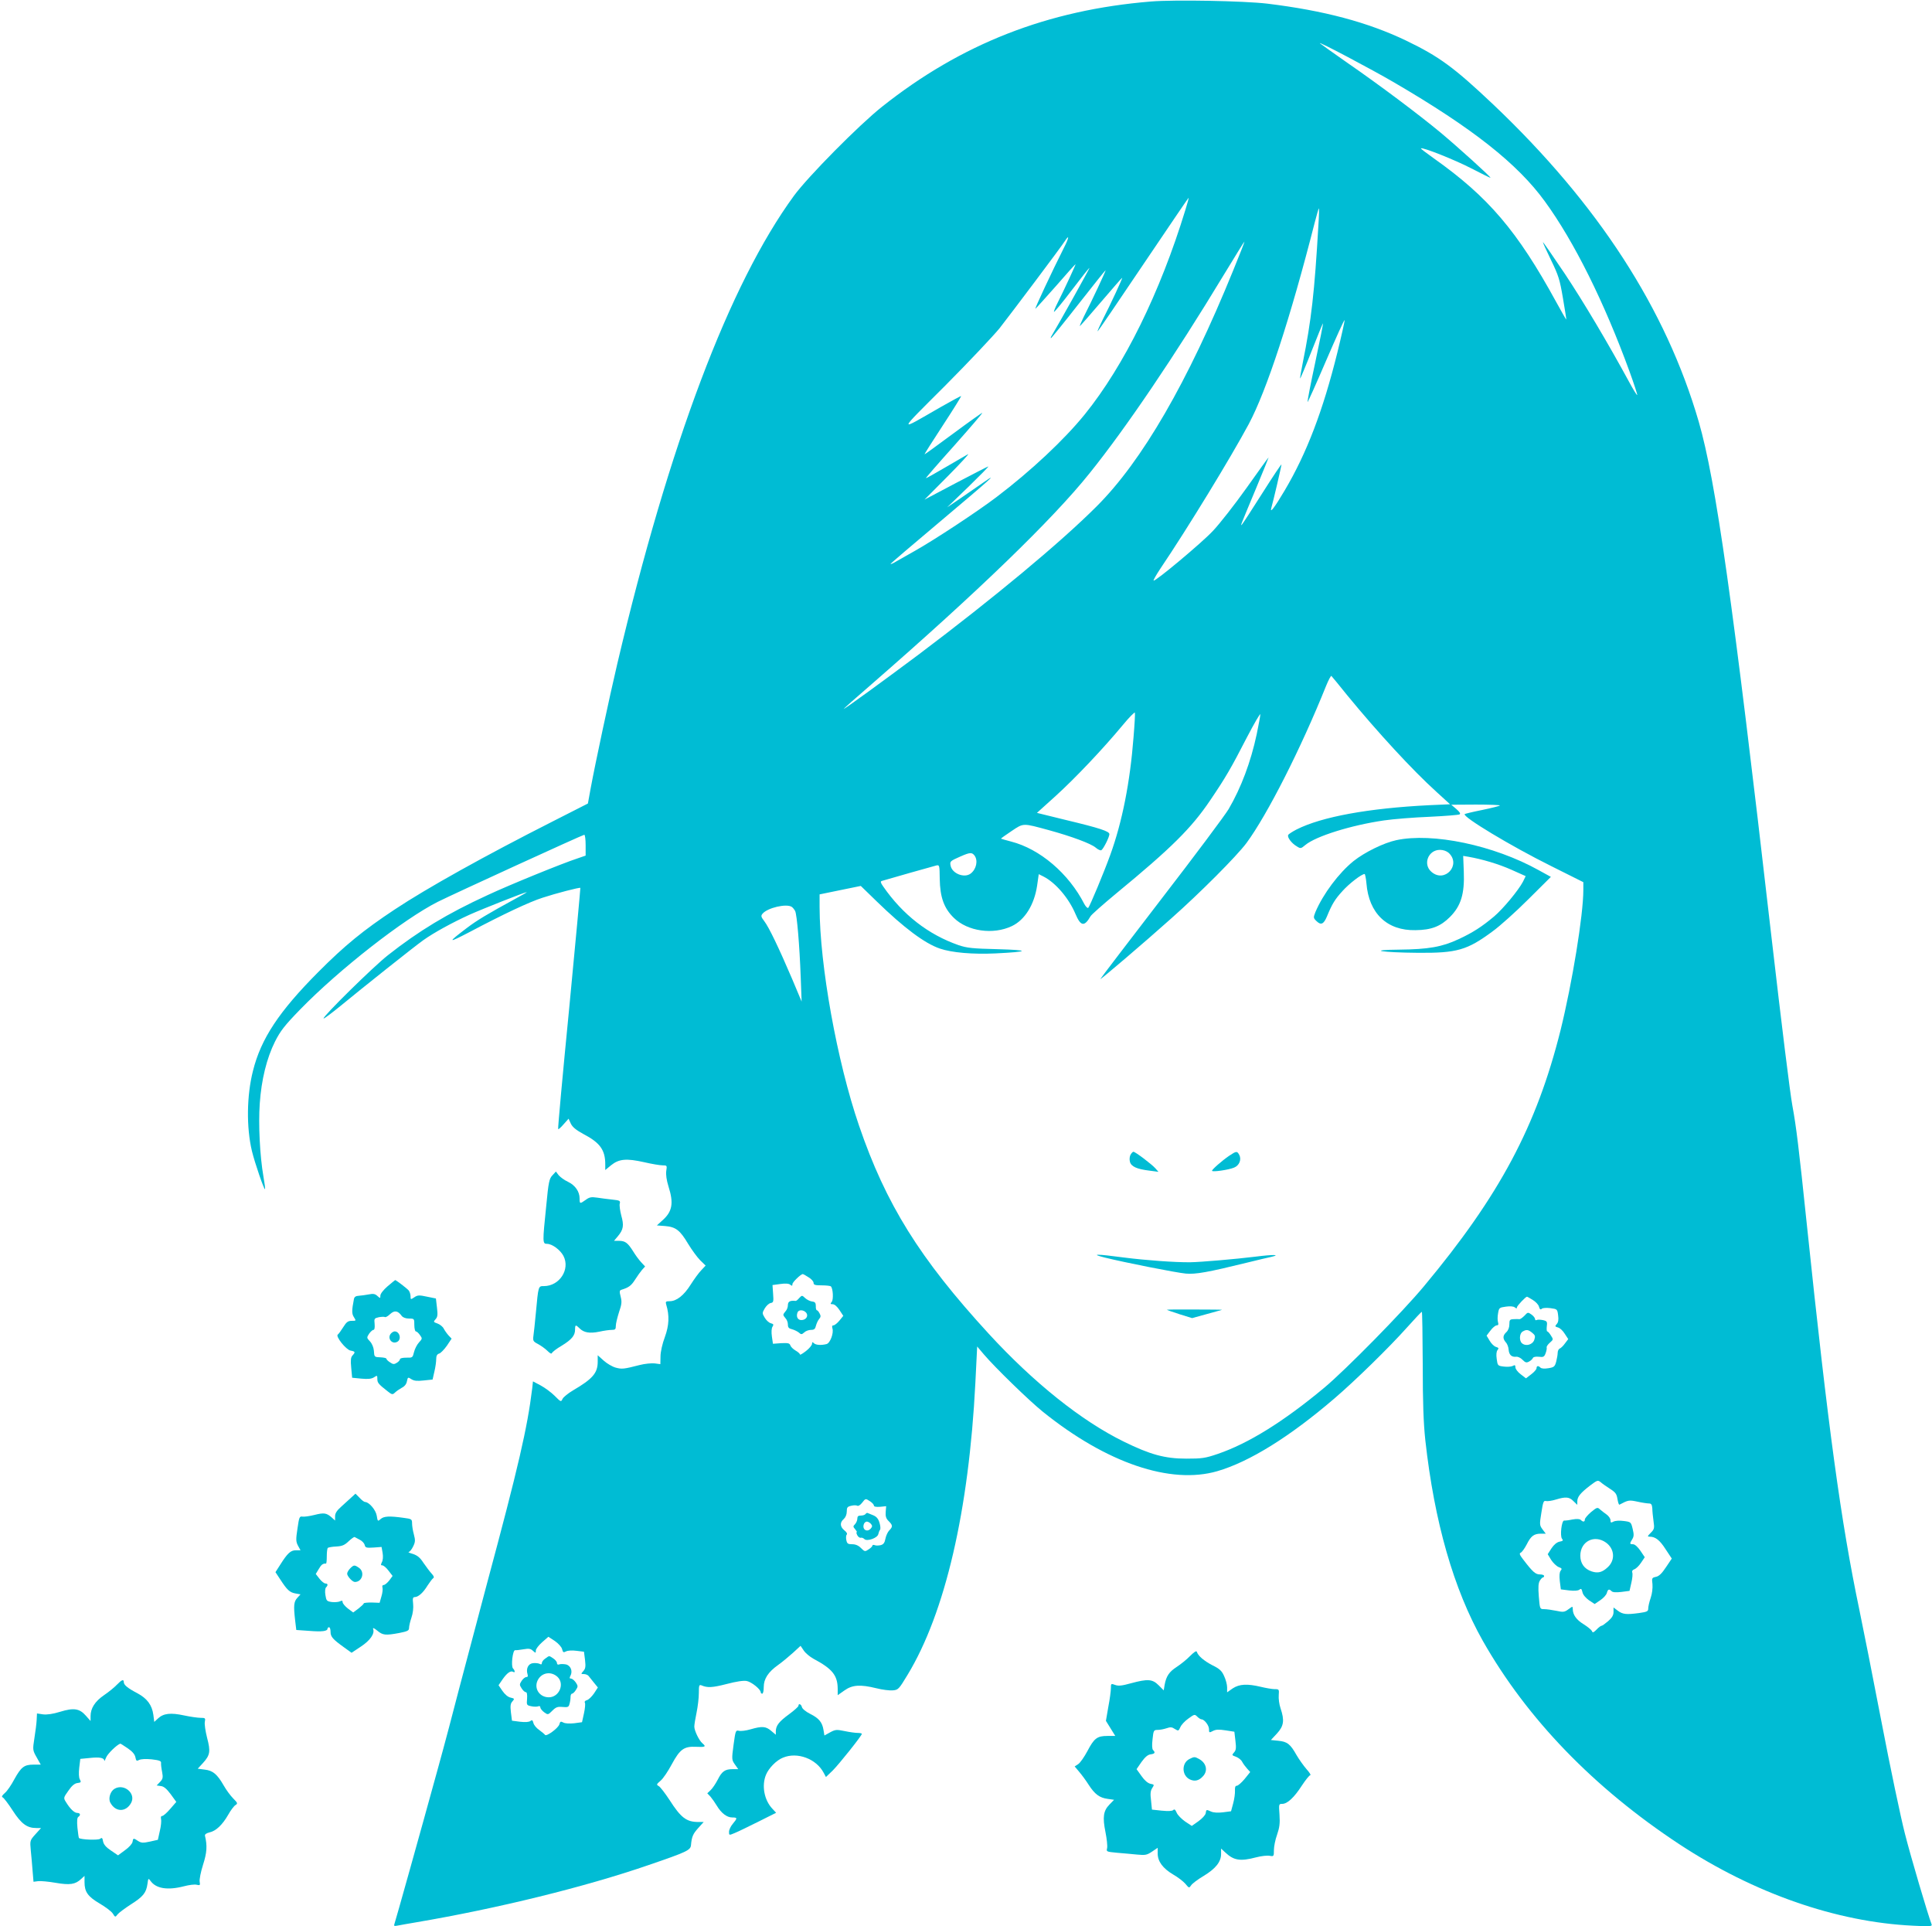 <?xml version="1.0" standalone="no"?>
<!DOCTYPE svg PUBLIC "-//W3C//DTD SVG 20010904//EN"
 "http://www.w3.org/TR/2001/REC-SVG-20010904/DTD/svg10.dtd">
<svg version="1.0" xmlns="http://www.w3.org/2000/svg"
 width="1280pt" height="1276pt" viewBox="0 0 1280 1276"
 preserveAspectRatio="xMidYMid meet">
<g transform="translate(0,1276) scale(0.1,-0.1)"
fill="#00bcd4" stroke="none">
<path d="M7625 12750 c-684 -56 -1256 -280 -1780 -696 -153 -121 -492 -464
-585 -591 -427 -584 -827 -1645 -1170 -3099 -53 -225 -147 -665 -177 -828
l-18 -99 -230 -117 c-454 -230 -836 -443 -1050 -585 -207 -137 -332 -239 -506
-414 -260 -261 -380 -442 -433 -655 -42 -165 -44 -375 -7 -531 20 -82 81 -259
87 -253 2 2 -3 41 -11 86 -23 132 -34 344 -24 482 11 158 46 300 101 410 36
71 63 106 167 213 257 264 684 598 912 713 104 52 960 444 970 444 5 0 9 -31
9 -69 l0 -69 -52 -18 c-99 -32 -453 -176 -598 -244 -266 -122 -457 -238 -660
-398 -96 -75 -436 -410 -426 -419 2 -3 53 35 113 84 147 121 486 391 548 435
70 50 193 117 305 168 89 40 368 150 380 150 3 0 -29 -19 -70 -41 -191 -104
-260 -146 -325 -195 -133 -101 -131 -105 15 -29 225 119 397 200 485 228 88
29 246 70 250 65 1 -2 -32 -361 -74 -798 -43 -437 -76 -797 -73 -800 2 -3 19
12 36 32 l33 37 15 -33 c12 -24 35 -42 84 -69 109 -57 144 -105 144 -200 l0
-38 39 32 c52 42 102 46 218 20 51 -12 106 -21 123 -21 29 0 30 -1 24 -38 -3
-24 2 -60 15 -102 36 -113 25 -168 -43 -227 l-34 -31 54 -4 c71 -6 99 -27 153
-118 25 -41 61 -90 80 -109 l36 -35 -29 -31 c-16 -16 -47 -59 -70 -95 -45 -72
-94 -110 -139 -110 -26 0 -29 -3 -23 -23 22 -72 19 -137 -9 -214 -17 -45 -29
-99 -29 -129 l-1 -51 -38 5 c-21 2 -66 -2 -100 -11 -105 -27 -117 -28 -158
-17 -22 6 -58 27 -80 47 l-39 35 0 -43 c0 -75 -34 -114 -164 -190 -32 -19 -63
-44 -69 -56 -10 -22 -11 -21 -52 20 -23 23 -65 54 -93 69 l-51 27 -5 -47 c-32
-261 -91 -517 -300 -1294 -68 -255 -151 -569 -185 -698 -33 -129 -96 -368
-141 -530 -121 -440 -280 -1007 -287 -1026 -5 -13 -1 -15 23 -10 16 3 70 13
119 21 542 92 1122 235 1540 379 257 88 280 99 283 133 5 56 13 74 48 113 l36
40 -35 0 c-79 0 -116 28 -192 147 -29 44 -61 86 -71 91 -16 9 -15 12 12 35 17
14 50 63 74 108 55 102 82 121 163 117 60 -3 67 1 41 23 -22 18 -54 84 -54
111 0 13 7 55 15 93 8 39 15 96 15 129 0 52 2 57 18 51 39 -17 72 -15 166 9
65 17 111 24 133 20 32 -6 93 -55 93 -75 0 -5 5 -9 10 -9 6 0 10 20 10 44 0
54 29 99 95 146 27 19 71 56 99 81 l50 46 21 -31 c11 -17 41 -42 65 -55 124
-66 159 -109 160 -198 l0 -43 44 31 c53 38 106 41 212 15 39 -10 88 -16 109
-14 36 3 40 7 98 103 249 411 406 1088 449 1933 l12 242 44 -52 c74 -87 301
-308 392 -381 421 -339 845 -483 1155 -393 213 62 480 228 775 481 139 119
362 337 480 469 52 58 97 106 100 106 3 0 5 -156 6 -348 0 -256 5 -388 17
-502 60 -543 188 -988 381 -1330 293 -516 735 -974 1303 -1348 495 -325 1040
-515 1547 -539 116 -6 129 -5 123 10 -25 66 -138 447 -177 602 -27 105 -97
437 -155 740 -58 302 -124 634 -146 739 -123 589 -206 1195 -349 2561 -52 500
-70 646 -95 780 -16 88 -69 516 -140 1130 -256 2227 -367 3007 -480 3400 -217
748 -667 1443 -1361 2102 -260 246 -358 318 -578 424 -255 122 -544 199 -921
245 -154 18 -611 27 -770 14z m1611 -536 c521 -304 818 -539 999 -788 194
-266 394 -669 561 -1127 30 -83 53 -153 51 -156 -3 -2 -26 36 -52 84 -145 266
-303 532 -428 720 -78 116 -143 210 -145 209 -1 -2 23 -55 54 -119 50 -103 58
-129 79 -253 13 -76 23 -139 22 -141 -1 -1 -31 51 -66 115 -258 472 -451 698
-813 954 -48 34 -86 63 -84 65 9 10 227 -77 333 -132 69 -36 127 -64 128 -63
4 5 -214 202 -330 299 -142 118 -404 315 -620 464 -93 65 -174 123 -180 128
-19 19 342 -172 491 -259z m-1383 -846 c-167 -546 -405 -1030 -666 -1353 -137
-169 -357 -375 -585 -548 -125 -95 -415 -286 -542 -357 -52 -29 -110 -62 -127
-72 -18 -11 -33 -17 -33 -14 0 3 143 125 318 272 344 290 402 341 302 271 -36
-25 -105 -73 -155 -107 l-90 -61 140 135 c77 75 137 136 133 136 -4 0 -100
-50 -215 -110 l-208 -110 155 156 c85 86 145 151 133 145 -11 -6 -78 -45 -148
-86 -71 -42 -129 -74 -131 -73 -1 2 83 99 188 216 104 117 188 215 186 217 -1
2 -87 -59 -191 -136 -103 -76 -189 -139 -192 -139 -2 0 52 86 121 191 69 105
123 193 122 195 -2 2 -64 -32 -138 -74 -285 -164 -288 -177 33 144 158 159
319 330 359 379 82 105 407 537 433 578 31 48 28 22 -6 -44 -80 -159 -197
-409 -189 -404 5 3 66 71 136 150 69 80 128 145 130 145 3 0 -80 -179 -121
-260 -15 -29 -24 -54 -22 -56 2 -3 56 62 118 144 63 83 115 149 117 147 2 -2
-201 -367 -255 -457 -2 -5 -2 -8 0 -8 3 0 85 101 182 225 97 124 178 225 180
225 4 0 -93 -207 -144 -307 -17 -35 -29 -63 -27 -63 3 0 66 72 141 160 75 88
138 160 140 160 4 0 -76 -174 -130 -279 -20 -40 -35 -74 -33 -76 2 -1 137 197
301 441 165 244 300 444 302 444 2 0 -8 -37 -22 -82z m882 -95 c-26 -450 -47
-635 -104 -917 -11 -55 -19 -101 -17 -103 1 -2 36 80 76 182 40 102 74 184 75
183 2 -2 -21 -118 -51 -258 -30 -140 -53 -258 -51 -263 1 -4 56 118 122 272
66 153 121 275 123 270 2 -4 -20 -102 -48 -216 -95 -383 -202 -664 -348 -911
-68 -115 -101 -158 -89 -116 11 36 67 276 67 287 0 5 -57 -80 -126 -189 -69
-109 -130 -203 -136 -209 -12 -12 -10 -9 95 243 46 111 83 202 82 202 -2 0
-67 -91 -146 -202 -79 -111 -180 -240 -224 -286 -75 -80 -383 -337 -392 -328
-3 2 17 37 44 78 185 274 466 735 586 958 119 223 276 702 438 1338 13 50 25
92 27 92 2 0 1 -48 -3 -107z m-565 -305 c-301 -740 -603 -1262 -905 -1563
-242 -242 -682 -607 -1180 -982 -233 -174 -495 -365 -495 -359 0 2 82 75 183
162 703 612 1200 1092 1445 1398 241 299 568 783 888 1312 75 123 137 224 139
224 2 0 -32 -87 -75 -192z m755 -2813 c200 -244 433 -497 591 -640 l91 -83
-136 -6 c-405 -20 -715 -77 -881 -161 -27 -14 -52 -30 -55 -36 -9 -14 22 -56
57 -76 25 -16 27 -15 56 9 69 58 302 131 521 163 62 9 198 20 301 24 103 5
193 12 200 16 8 5 1 16 -22 36 l-33 28 164 1 c90 0 162 -3 158 -6 -3 -4 -56
-17 -118 -30 -61 -12 -113 -25 -115 -27 -17 -17 306 -212 574 -345 l212 -106
0 -51 c0 -168 -74 -618 -151 -930 -159 -635 -403 -1094 -905 -1696 -141 -170
-518 -553 -659 -671 -271 -226 -505 -371 -708 -440 -82 -28 -104 -31 -207 -31
-143 0 -240 27 -415 113 -280 137 -597 391 -894 714 -458 499 -682 859 -860
1380 -146 426 -260 1062 -261 1446 l0 85 136 28 137 28 106 -103 c180 -175
318 -278 418 -312 79 -27 217 -39 368 -32 227 11 233 22 15 28 -168 4 -204 8
-260 27 -200 70 -369 201 -499 389 -17 24 -19 33 -9 36 39 12 346 99 363 103
19 4 20 -1 21 -89 2 -122 28 -195 94 -259 91 -89 260 -113 384 -54 86 41 148
141 167 267 l11 77 32 -16 c80 -41 167 -143 211 -247 35 -83 59 -87 100 -16 5
10 82 78 170 151 368 303 499 434 622 616 103 152 138 212 244 418 49 94 89
162 89 153 0 -10 -11 -69 -24 -132 -39 -183 -103 -354 -186 -496 -23 -39 -223
-307 -446 -596 -222 -289 -404 -527 -404 -530 0 -6 289 240 469 401 193 171
434 413 499 500 138 187 362 628 528 1042 16 39 32 69 35 65 4 -4 51 -61 104
-127z m-1415 -278 c-23 -299 -75 -562 -154 -780 -43 -119 -135 -339 -146 -351
-5 -4 -16 7 -26 25 -103 202 -294 365 -485 414 -35 9 -65 18 -67 19 -1 2 30
24 69 50 82 55 73 54 250 6 149 -41 276 -88 308 -115 15 -13 32 -21 38 -17 14
9 53 87 53 106 0 19 -63 40 -293 95 l-187 46 124 112 c129 117 313 311 445
470 42 51 78 87 80 82 2 -6 -2 -79 -9 -162z m-1054 -784 c25 -33 13 -91 -25
-120 -42 -32 -123 0 -133 52 -6 29 -3 31 67 62 62 27 74 27 91 6z m-1210 -341
c6 -4 16 -16 22 -27 12 -25 29 -223 37 -440 l6 -160 -63 150 c-88 206 -154
343 -184 382 -22 29 -24 36 -12 50 32 39 159 69 194 45z m110 -2453 c19 -11
34 -28 34 -37 0 -14 10 -17 54 -17 30 0 57 -3 61 -7 14 -14 18 -88 5 -103 -10
-12 -9 -15 7 -15 12 0 30 -16 45 -39 l25 -38 -26 -32 c-14 -17 -32 -31 -39
-31 -9 0 -11 -7 -7 -20 10 -31 -15 -98 -39 -104 -35 -9 -71 -7 -84 6 -9 9 -12
8 -12 -4 0 -9 -18 -31 -40 -48 -22 -17 -40 -28 -40 -23 0 5 -13 17 -29 26 -17
10 -32 25 -35 35 -5 14 -15 16 -60 14 l-55 -4 -7 48 c-4 29 -3 54 4 65 9 14 7
18 -11 23 -12 3 -30 19 -40 36 -18 30 -18 32 0 63 11 18 28 33 39 35 18 3 20
9 16 61 l-4 58 52 7 c34 5 57 3 66 -5 11 -9 14 -8 14 4 0 13 55 66 69 67 2 0
19 -9 37 -21z m4798 -150 c20 -12 39 -32 42 -45 5 -18 10 -22 19 -14 7 6 31 7
57 4 45 -6 46 -7 51 -48 4 -28 1 -46 -9 -57 -13 -15 -13 -17 8 -23 13 -3 33
-22 45 -42 l23 -35 -22 -29 c-11 -16 -27 -31 -35 -34 -7 -3 -13 -16 -13 -28 0
-13 -5 -39 -10 -59 -9 -33 -15 -37 -52 -43 -24 -4 -45 -3 -52 4 -14 14 -26 13
-26 -4 0 -7 -16 -26 -35 -40 l-35 -27 -35 27 c-19 14 -35 35 -35 46 0 15 -4
17 -18 9 -10 -5 -36 -7 -59 -4 -40 5 -41 6 -47 51 -4 28 -2 50 6 59 9 11 7 15
-10 20 -12 3 -31 21 -42 40 l-21 35 26 34 c14 19 33 34 41 34 11 0 13 6 9 20
-4 12 -4 38 0 59 6 37 8 39 52 45 28 4 51 2 59 -5 11 -9 14 -8 14 0 0 10 58
71 67 71 1 0 18 -9 37 -21z m513 -1252 c36 -23 44 -34 49 -67 4 -23 9 -39 13
-38 59 31 63 32 120 20 31 -7 66 -12 77 -12 14 0 19 -8 21 -32 0 -18 4 -56 8
-85 7 -47 5 -54 -18 -77 -23 -23 -24 -26 -7 -26 37 0 66 -22 105 -83 l41 -62
-39 -58 c-27 -41 -46 -59 -66 -63 -27 -6 -28 -8 -23 -49 2 -26 -2 -62 -12 -91
-9 -26 -16 -57 -16 -69 0 -20 -7 -23 -62 -31 -83 -11 -107 -9 -140 16 l-28 21
0 -30 c0 -21 -10 -38 -35 -60 -20 -17 -39 -31 -44 -31 -5 0 -20 -11 -33 -25
-21 -21 -27 -23 -31 -10 -4 8 -28 28 -55 45 -48 29 -72 63 -72 101 0 19 -1 19
-29 -2 -26 -19 -34 -20 -80 -10 -29 6 -65 11 -80 11 -29 0 -29 0 -36 84 -5 62
-3 89 7 105 7 11 16 21 20 21 5 0 8 5 8 10 0 6 -13 10 -28 10 -29 0 -48 17
-109 97 -25 32 -29 42 -18 47 8 3 26 28 40 55 28 56 48 71 95 71 l31 0 -21 28
c-20 27 -21 32 -8 111 11 72 15 82 31 77 10 -2 40 2 65 10 66 20 89 18 117
-11 l25 -24 0 23 c0 30 21 56 85 105 48 36 51 37 70 22 11 -10 39 -29 62 -44z
m-4902 -83 c14 -9 25 -22 25 -28 0 -7 14 -10 41 -8 l40 4 -3 -38 c-2 -29 2
-44 20 -61 27 -27 28 -37 3 -62 -10 -10 -21 -35 -25 -55 -5 -27 -13 -37 -31
-42 -14 -3 -32 -4 -40 0 -8 3 -15 2 -15 -3 0 -5 -11 -16 -25 -25 -24 -16 -26
-16 -51 9 -17 17 -36 25 -58 25 -29 0 -34 4 -39 28 -3 15 -2 31 3 36 5 5 -1
17 -16 28 -29 24 -31 52 -4 75 12 11 20 30 20 49 0 28 4 33 30 39 16 4 34 4
40 0 6 -4 20 5 31 19 24 31 23 30 54 10z m-2041 -979 c6 -22 9 -24 26 -15 12
6 41 8 69 4 l50 -6 7 -55 c5 -44 3 -57 -11 -73 -17 -19 -17 -20 3 -20 12 0 26
-6 31 -12 6 -7 22 -27 36 -45 l26 -32 -26 -40 c-15 -21 -35 -41 -47 -44 -12
-3 -17 -10 -13 -17 4 -6 1 -38 -6 -70 l-13 -59 -52 -7 c-31 -3 -60 -2 -72 5
-17 9 -21 7 -26 -12 -7 -25 -86 -83 -95 -70 -3 5 -21 19 -38 32 -18 12 -36 33
-39 47 -5 19 -9 22 -20 13 -9 -7 -33 -9 -68 -5 l-54 7 -7 55 c-5 44 -3 59 10
73 15 17 14 19 -12 25 -17 3 -38 21 -54 44 l-26 38 28 41 c29 41 53 58 70 47
13 -8 11 10 -2 23 -15 15 -2 124 14 121 7 -1 31 2 55 6 35 6 47 5 63 -10 18
-16 19 -16 19 2 0 10 19 35 42 55 l41 36 43 -28 c23 -16 45 -40 48 -54z"/>
<path d="M9250 7194 c-83 -18 -209 -80 -282 -138 -98 -79 -202 -218 -253 -338
-14 -36 -14 -39 5 -58 31 -31 49 -24 71 28 35 85 53 114 104 170 44 49 126
112 146 112 3 0 9 -28 12 -62 16 -199 137 -314 325 -310 105 1 166 25 228 87
73 73 98 153 92 301 l-4 104 36 -6 c91 -16 199 -48 284 -86 l94 -42 -18 -37
c-30 -57 -131 -179 -191 -230 -81 -68 -141 -107 -236 -151 -109 -51 -199 -67
-393 -69 -219 -2 -119 -19 125 -21 258 -2 325 17 495 143 47 34 153 129 235
211 l150 149 -80 44 c-298 166 -705 251 -945 199z m348 -84 c85 -79 -26 -202
-114 -126 -59 50 -22 146 56 146 23 0 44 -8 58 -20z"/>
<path d="M7490 5110 c-6 -11 -8 -31 -4 -46 8 -32 46 -49 129 -59 l60 -8 -20
23 c-24 27 -133 110 -146 110 -4 0 -13 -9 -19 -20z"/>
<path d="M8143 5103 c-48 -33 -113 -90 -113 -99 0 -10 111 6 146 21 35 14 51
54 34 85 -14 26 -19 25 -67 -7z"/>
<path d="M7320 4429 c128 -32 472 -100 536 -106 65 -6 148 9 404 72 74 18 148
36 164 39 64 15 11 16 -107 1 -129 -16 -362 -36 -432 -37 -101 -1 -293 13
-435 31 -188 25 -230 25 -130 0z"/>
<path d="M7730 4083 c0 -1 38 -14 84 -29 l84 -26 98 27 c55 15 100 28 101 28
1 1 -82 2 -183 2 -101 1 -184 0 -184 -2z"/>
<path d="M5295 4161 c-9 -11 -20 -20 -24 -19 -36 4 -51 -4 -51 -28 0 -14 -7
-32 -15 -40 -8 -9 -15 -19 -15 -24 0 -5 7 -15 15 -24 8 -8 15 -26 15 -40 0
-20 6 -27 28 -32 15 -4 35 -14 45 -22 15 -14 19 -13 35 1 10 10 31 17 45 17
21 0 28 6 33 28 4 15 13 35 21 44 11 13 12 21 3 37 -6 12 -14 21 -18 21 -4 0
-8 12 -7 28 0 21 -5 28 -25 30 -14 2 -34 12 -46 23 -20 19 -21 19 -39 0z m46
-97 c17 -21 0 -49 -32 -49 -24 0 -36 23 -25 51 7 19 40 18 57 -2z"/>
<path d="M10100 4044 c-13 -13 -28 -24 -34 -23 -6 1 -23 1 -38 0 -25 -1 -28
-5 -28 -34 0 -21 -8 -41 -20 -52 -24 -22 -25 -42 -4 -67 10 -10 18 -32 19 -49
3 -35 20 -50 50 -47 10 2 30 -7 42 -20 19 -19 26 -21 43 -12 12 6 23 17 26 24
3 7 18 10 39 8 30 -4 36 -1 45 23 6 16 9 33 7 39 -2 5 8 20 21 31 24 21 24 22
7 48 -9 15 -20 27 -24 27 -4 0 -5 15 -3 34 4 31 1 35 -27 41 -17 3 -35 4 -41
0 -5 -3 -10 0 -10 7 0 7 -11 21 -24 30 -23 16 -24 16 -46 -8z m51 -113 c20
-16 22 -23 14 -47 -11 -32 -55 -45 -81 -23 -20 16 -18 66 4 78 25 15 37 13 63
-8z"/>
<path d="M10541 2743 c-22 -19 -41 -41 -41 -49 0 -17 -12 -18 -27 -3 -7 7 -26
8 -55 3 -23 -5 -48 -8 -55 -7 -17 1 -29 -103 -14 -121 9 -11 6 -15 -17 -19
-18 -4 -37 -20 -53 -44 l-25 -39 23 -38 c13 -20 35 -41 49 -47 22 -8 24 -12
14 -24 -8 -10 -10 -32 -6 -69 l7 -55 55 -7 c35 -4 59 -2 68 5 11 9 15 6 20
-16 3 -17 21 -38 43 -54 l38 -25 37 25 c21 14 41 36 44 49 7 25 15 27 31 11 8
-8 30 -9 65 -5 l54 7 12 53 c7 29 10 60 6 69 -3 10 2 17 14 21 11 4 31 23 44
43 l25 37 -29 43 c-18 26 -37 43 -49 43 -23 0 -23 4 -5 33 11 18 12 31 3 68
-11 46 -12 47 -59 53 -28 4 -56 2 -68 -4 -17 -9 -20 -8 -20 9 0 11 -12 28 -26
38 -14 10 -34 25 -44 34 -16 15 -20 14 -59 -18z m99 -202 c57 -41 63 -116 12
-163 -36 -34 -65 -42 -107 -28 -48 16 -75 53 -75 104 0 95 93 142 170 87z"/>
<path d="M5735 2731 c-3 -6 -17 -11 -31 -11 -18 0 -24 -5 -24 -21 0 -11 -7
-27 -15 -36 -14 -14 -14 -17 1 -34 9 -11 14 -19 10 -19 -4 0 -2 -9 4 -21 6
-11 17 -18 23 -16 7 2 17 -2 24 -9 17 -17 87 7 92 33 2 10 7 23 11 28 5 6 3
27 -3 47 -8 27 -20 41 -42 50 -16 6 -33 13 -37 15 -3 2 -9 -1 -13 -6z m35 -66
c10 -12 10 -18 0 -30 -25 -30 -61 -7 -46 30 3 8 12 15 19 15 8 0 20 -7 27 -15z"/>
<path d="M3613 1773 c-13 -8 -23 -22 -23 -30 0 -10 -5 -11 -16 -5 -8 4 -28 6
-44 4 -31 -4 -46 -37 -35 -73 4 -13 2 -19 -8 -19 -8 0 -22 -11 -31 -25 -15
-23 -15 -27 0 -50 9 -14 21 -25 28 -25 7 0 10 -16 8 -44 -4 -41 -2 -43 27 -49
17 -4 38 -4 46 -1 9 4 15 1 15 -7 0 -8 12 -22 25 -32 25 -18 26 -18 54 10 24
24 35 28 68 25 35 -3 41 -1 46 20 4 12 7 33 7 46 0 12 4 22 10 22 5 0 17 11
25 24 15 23 15 27 0 50 -10 14 -24 26 -32 26 -10 0 -11 5 -4 18 17 31 2 69
-30 76 -16 3 -36 3 -44 0 -9 -4 -15 0 -15 9 0 8 -11 22 -25 31 -29 19 -24 19
-52 -1z m82 -123 c47 -47 9 -134 -59 -134 -61 0 -100 58 -74 112 26 53 90 63
133 22z"/>
<path d="M3660 4974 c-21 -22 -26 -43 -41 -202 -25 -243 -25 -252 5 -252 34 0
88 -40 109 -80 46 -89 -26 -200 -130 -200 -37 0 -36 3 -53 -180 -6 -63 -13
-131 -16 -150 -4 -32 -2 -37 31 -54 20 -11 48 -31 62 -45 17 -17 27 -22 30
-14 3 7 31 29 64 48 67 41 89 68 89 107 0 33 4 34 30 8 28 -28 66 -35 130 -22
31 7 68 12 83 12 23 0 27 4 27 27 0 15 10 55 21 90 18 52 20 69 11 103 -9 35
-8 42 6 46 48 15 64 27 89 66 15 24 36 53 47 66 l20 22 -26 28 c-14 15 -38 47
-53 72 -36 57 -52 69 -93 70 l-34 0 26 31 c36 43 41 71 22 137 -8 31 -13 67
-10 78 5 19 1 22 -48 27 -29 3 -75 9 -101 13 -40 6 -53 3 -77 -15 -38 -27 -40
-27 -40 10 0 45 -29 87 -77 110 -24 11 -51 31 -62 44 l-18 24 -23 -25z"/>
<path d="M2568 4239 c-28 -24 -48 -50 -48 -62 0 -19 -1 -19 -20 -2 -15 14 -28
16 -57 10 -21 -4 -51 -8 -66 -9 -19 -1 -29 -7 -32 -21 -15 -78 -15 -98 0 -121
15 -24 15 -24 -15 -24 -24 0 -35 -8 -56 -42 -15 -24 -31 -46 -36 -49 -17 -11
54 -100 84 -106 32 -6 34 -10 13 -33 -11 -12 -13 -31 -8 -82 l6 -65 61 -6 c44
-4 67 -2 84 9 21 14 22 13 22 -11 0 -25 7 -34 67 -81 30 -24 34 -24 49 -10 9
9 29 23 45 32 19 9 32 25 35 44 6 28 7 28 30 13 18 -11 37 -13 82 -8 l58 6 12
53 c7 28 12 66 12 83 0 21 6 32 19 36 10 2 33 26 51 51 l32 48 -20 21 c-11 12
-25 32 -32 45 -6 13 -25 28 -41 34 -28 10 -29 11 -13 29 13 14 15 29 9 77 l-7
60 -59 12 c-51 11 -62 11 -84 -4 -24 -16 -25 -16 -25 7 0 13 -6 30 -12 38 -13
15 -84 69 -90 69 -2 -1 -24 -19 -50 -41z m94 -197 c8 -10 26 -17 48 -17 35 0
35 -1 35 -43 0 -23 5 -42 10 -42 6 0 18 -11 27 -24 17 -23 16 -25 -6 -49 -13
-14 -28 -43 -33 -64 -9 -37 -10 -38 -51 -37 -24 0 -42 -4 -42 -10 0 -6 -9 -17
-21 -24 -17 -11 -25 -11 -45 3 -13 8 -24 19 -24 24 0 4 -16 8 -36 9 -45 2 -44
1 -47 45 -2 21 -12 46 -26 61 -22 23 -22 25 -6 50 10 14 23 26 29 26 7 0 10
14 8 39 -4 36 -2 38 28 45 18 3 36 4 40 1 5 -3 21 6 35 20 29 26 51 23 77 -13z"/>
<path d="M2592 3928 c-30 -30 3 -77 40 -57 30 16 16 69 -17 69 -6 0 -16 -5
-23 -12z"/>
<path d="M2330 2842 c-14 -13 -44 -40 -67 -61 -32 -28 -43 -46 -43 -66 l0 -28
-22 20 c-35 31 -52 33 -115 17 -32 -8 -68 -13 -79 -11 -20 3 -22 -3 -33 -78
-11 -72 -11 -87 3 -114 l17 -31 -31 0 c-34 0 -55 -19 -103 -95 l-32 -50 31
-47 c46 -71 63 -87 101 -94 l34 -6 -21 -23 c-23 -25 -26 -50 -15 -146 l8 -67
86 -6 c85 -7 121 -2 121 15 0 5 5 9 10 9 6 0 10 -14 10 -30 0 -33 14 -49 92
-105 l47 -34 62 41 c62 41 93 86 81 117 -4 10 8 5 27 -11 37 -31 54 -33 146
-16 55 11 65 16 65 33 0 12 7 43 16 69 10 29 14 65 11 92 -4 36 -2 44 12 44
23 1 55 29 84 77 15 23 31 44 37 48 8 5 4 15 -10 30 -12 13 -36 45 -54 71 -23
36 -41 50 -71 60 -22 6 -34 12 -27 13 7 1 20 17 29 36 15 30 15 42 5 80 -7 25
-12 58 -12 74 0 27 -3 29 -57 36 -93 13 -130 11 -151 -8 -19 -17 -20 -16 -26
22 -6 38 -51 91 -78 91 -5 0 -22 12 -36 28 l-27 27 -25 -23z m53 -282 c15 -7
30 -23 33 -34 4 -19 11 -21 58 -18 l54 4 7 -40 c4 -24 2 -49 -5 -61 -8 -17 -8
-21 3 -21 8 0 27 -16 41 -35 l27 -35 -22 -30 c-13 -16 -29 -30 -37 -30 -8 0
-11 -7 -8 -17 3 -10 0 -37 -7 -59 l-12 -42 -53 2 c-28 0 -52 -2 -52 -6 0 -4
-16 -19 -35 -34 l-35 -26 -35 26 c-19 15 -35 34 -35 42 0 11 -5 12 -17 6 -10
-5 -34 -7 -54 -5 -34 5 -37 8 -43 46 -4 23 -2 45 4 51 14 14 13 26 -4 26 -8 0
-26 14 -39 31 l-25 32 20 33 c17 30 28 37 48 36 3 0 5 21 5 48 0 27 3 52 7 56
4 3 29 8 56 9 38 2 55 9 81 34 19 18 37 30 40 29 3 -2 18 -10 34 -18z"/>
<path d="M2320 2370 c-11 -11 -20 -27 -20 -35 0 -17 35 -55 51 -55 49 0 68 66
27 94 -29 20 -34 20 -58 -4z"/>
<path d="M7885 1790 c-22 -23 -62 -55 -88 -72 -51 -33 -70 -61 -81 -119 l-6
-37 -34 34 c-41 41 -72 43 -183 13 -61 -17 -84 -19 -105 -11 -27 10 -28 9 -28
-21 0 -17 -7 -73 -17 -124 l-16 -93 31 -50 31 -50 -52 0 c-68 0 -88 -15 -133
-101 -21 -39 -48 -78 -61 -86 l-23 -15 31 -37 c17 -20 45 -58 62 -85 40 -62
72 -86 126 -93 l42 -6 -31 -32 c-40 -41 -46 -83 -26 -182 9 -45 14 -92 11
-106 -6 -24 -5 -24 67 -31 40 -3 100 -9 133 -12 53 -5 64 -3 98 20 l37 25 0
-38 c0 -52 34 -98 101 -138 32 -18 68 -46 82 -62 25 -30 25 -30 39 -10 7 11
44 39 83 62 79 48 115 93 115 145 l0 36 28 -26 c56 -53 99 -60 205 -32 34 9
74 13 89 10 27 -5 28 -4 28 38 0 23 9 69 21 102 16 47 20 74 16 132 -5 70 -5
72 18 72 34 0 79 42 130 121 25 38 50 69 56 69 6 0 -5 18 -25 40 -19 22 -49
64 -66 93 -41 73 -61 89 -120 95 l-50 5 40 43 c46 50 51 87 24 167 -9 26 -14
65 -12 87 3 39 2 40 -27 40 -16 0 -57 7 -90 15 -92 22 -144 19 -188 -10 l-37
-26 0 33 c0 18 -9 52 -20 75 -15 34 -30 48 -77 71 -56 29 -96 63 -104 90 -3 8
-19 -3 -44 -28z m75 -420 c19 0 50 -40 50 -65 0 -24 1 -25 26 -12 19 10 39 11
84 4 l58 -9 7 -60 c6 -48 4 -63 -9 -77 -16 -18 -15 -19 13 -29 16 -6 35 -21
41 -34 7 -13 22 -33 33 -45 l20 -22 -37 -46 c-21 -25 -44 -45 -52 -45 -10 0
-13 -10 -12 -32 1 -18 -4 -56 -12 -85 l-14 -52 -54 -7 c-33 -4 -63 -2 -78 5
-32 14 -32 15 -36 -11 -2 -12 -23 -35 -48 -53 l-44 -31 -44 29 c-24 17 -50 43
-56 58 -9 21 -15 26 -23 18 -7 -7 -33 -8 -76 -4 l-65 7 -6 60 c-6 45 -4 65 8
83 14 22 14 23 -12 28 -17 4 -39 22 -59 51 l-33 46 33 48 c24 33 42 48 60 50
29 4 33 12 16 29 -6 6 -8 32 -3 72 6 58 8 61 34 61 15 0 41 5 59 11 25 9 36 8
55 -5 23 -14 24 -14 36 12 6 15 30 41 53 57 40 29 42 30 59 13 10 -10 23 -18
28 -18z"/>
<path d="M7880 1107 c-53 -27 -51 -109 3 -135 32 -15 60 -9 87 21 35 37 22 89
-27 115 -27 15 -32 15 -63 -1z"/>
<path d="M774 1599 c-16 -17 -54 -48 -85 -69 -60 -41 -89 -87 -89 -139 l0 -32
-31 35 c-42 48 -80 54 -171 26 -48 -15 -87 -20 -113 -17 l-40 6 -2 -42 c-1
-23 -8 -78 -15 -121 -12 -78 -12 -80 15 -128 l27 -48 -48 0 c-62 0 -82 -16
-127 -97 -20 -38 -48 -79 -63 -91 -19 -17 -23 -25 -14 -29 7 -3 37 -42 66 -87
57 -88 95 -116 156 -116 l32 0 -37 -41 c-37 -41 -37 -42 -31 -108 4 -36 9 -98
12 -136 l6 -71 31 4 c18 2 70 -3 116 -11 93 -16 130 -11 168 25 l23 21 0 -42
c0 -64 22 -95 100 -141 39 -23 78 -52 87 -66 16 -26 17 -26 32 -6 9 11 48 40
88 66 81 51 102 77 110 136 5 38 6 39 20 20 36 -51 112 -64 221 -36 34 9 72
14 86 10 21 -5 23 -3 19 20 -3 14 7 65 22 112 26 81 29 126 13 193 -2 9 9 17
30 22 42 9 85 49 124 117 16 29 38 58 48 64 16 10 15 14 -15 44 -18 18 -46 56
-63 86 -43 75 -72 99 -126 105 l-46 6 35 38 c47 52 51 76 27 167 -11 43 -18
91 -15 105 5 25 3 27 -28 27 -18 0 -68 7 -110 16 -88 19 -136 14 -172 -20
l-25 -23 -6 47 c-9 65 -41 108 -106 143 -65 34 -90 55 -90 74 0 21 -14 15 -46
-18z m71 -420 c31 -21 48 -40 52 -60 5 -25 8 -27 25 -18 12 6 44 8 83 4 51 -6
64 -11 62 -24 -1 -9 2 -35 7 -59 7 -38 5 -47 -14 -67 l-22 -23 28 -4 c19 -2
38 -18 65 -54 l37 -51 -40 -46 c-22 -26 -46 -47 -53 -47 -8 0 -11 -7 -8 -20 3
-11 0 -47 -8 -79 l-13 -59 -53 -12 c-46 -10 -57 -9 -78 4 -31 21 -33 20 -37
-6 -2 -12 -23 -36 -50 -55 l-46 -34 -47 32 c-32 21 -48 40 -52 60 -4 24 -8 27
-19 18 -13 -11 -130 -6 -141 5 -2 2 -6 32 -10 68 -4 44 -2 67 6 72 17 11 13
26 -7 26 -19 0 -47 26 -75 72 -17 27 -17 29 16 75 23 34 42 49 60 51 24 3 26
6 16 24 -7 12 -8 42 -4 78 l7 58 62 6 c64 7 96 2 97 -18 0 -6 5 3 12 21 9 24
70 84 94 92 1 1 23 -13 48 -30z"/>
<path d="M759 910 c-28 -16 -43 -64 -28 -92 34 -64 104 -64 138 -1 33 62 -47
130 -110 93z"/>
<path d="M5290 1460 c0 -6 -28 -31 -62 -56 -67 -49 -87 -75 -88 -112 l0 -24
-31 26 c-35 30 -60 32 -136 10 -30 -9 -65 -13 -77 -10 -22 5 -23 2 -36 -93
-13 -96 -12 -100 9 -130 l22 -31 -36 0 c-52 0 -72 -14 -100 -70 -14 -27 -35
-58 -47 -69 l-22 -21 21 -22 c11 -13 30 -40 42 -60 30 -50 67 -78 102 -78 35
0 36 -4 4 -42 -14 -16 -25 -40 -25 -53 0 -24 0 -24 38 -8 20 8 90 42 156 75
l118 59 -25 27 c-54 57 -72 153 -42 225 18 44 69 96 112 113 95 40 221 -7 270
-100 l15 -28 45 43 c42 42 193 231 193 243 0 3 -12 6 -27 6 -15 0 -53 5 -86
12 -54 11 -62 11 -97 -8 l-38 -21 -6 36 c-8 51 -30 78 -88 107 -28 14 -53 34
-55 45 -5 20 -23 27 -23 9z"/>
</g>
</svg>
